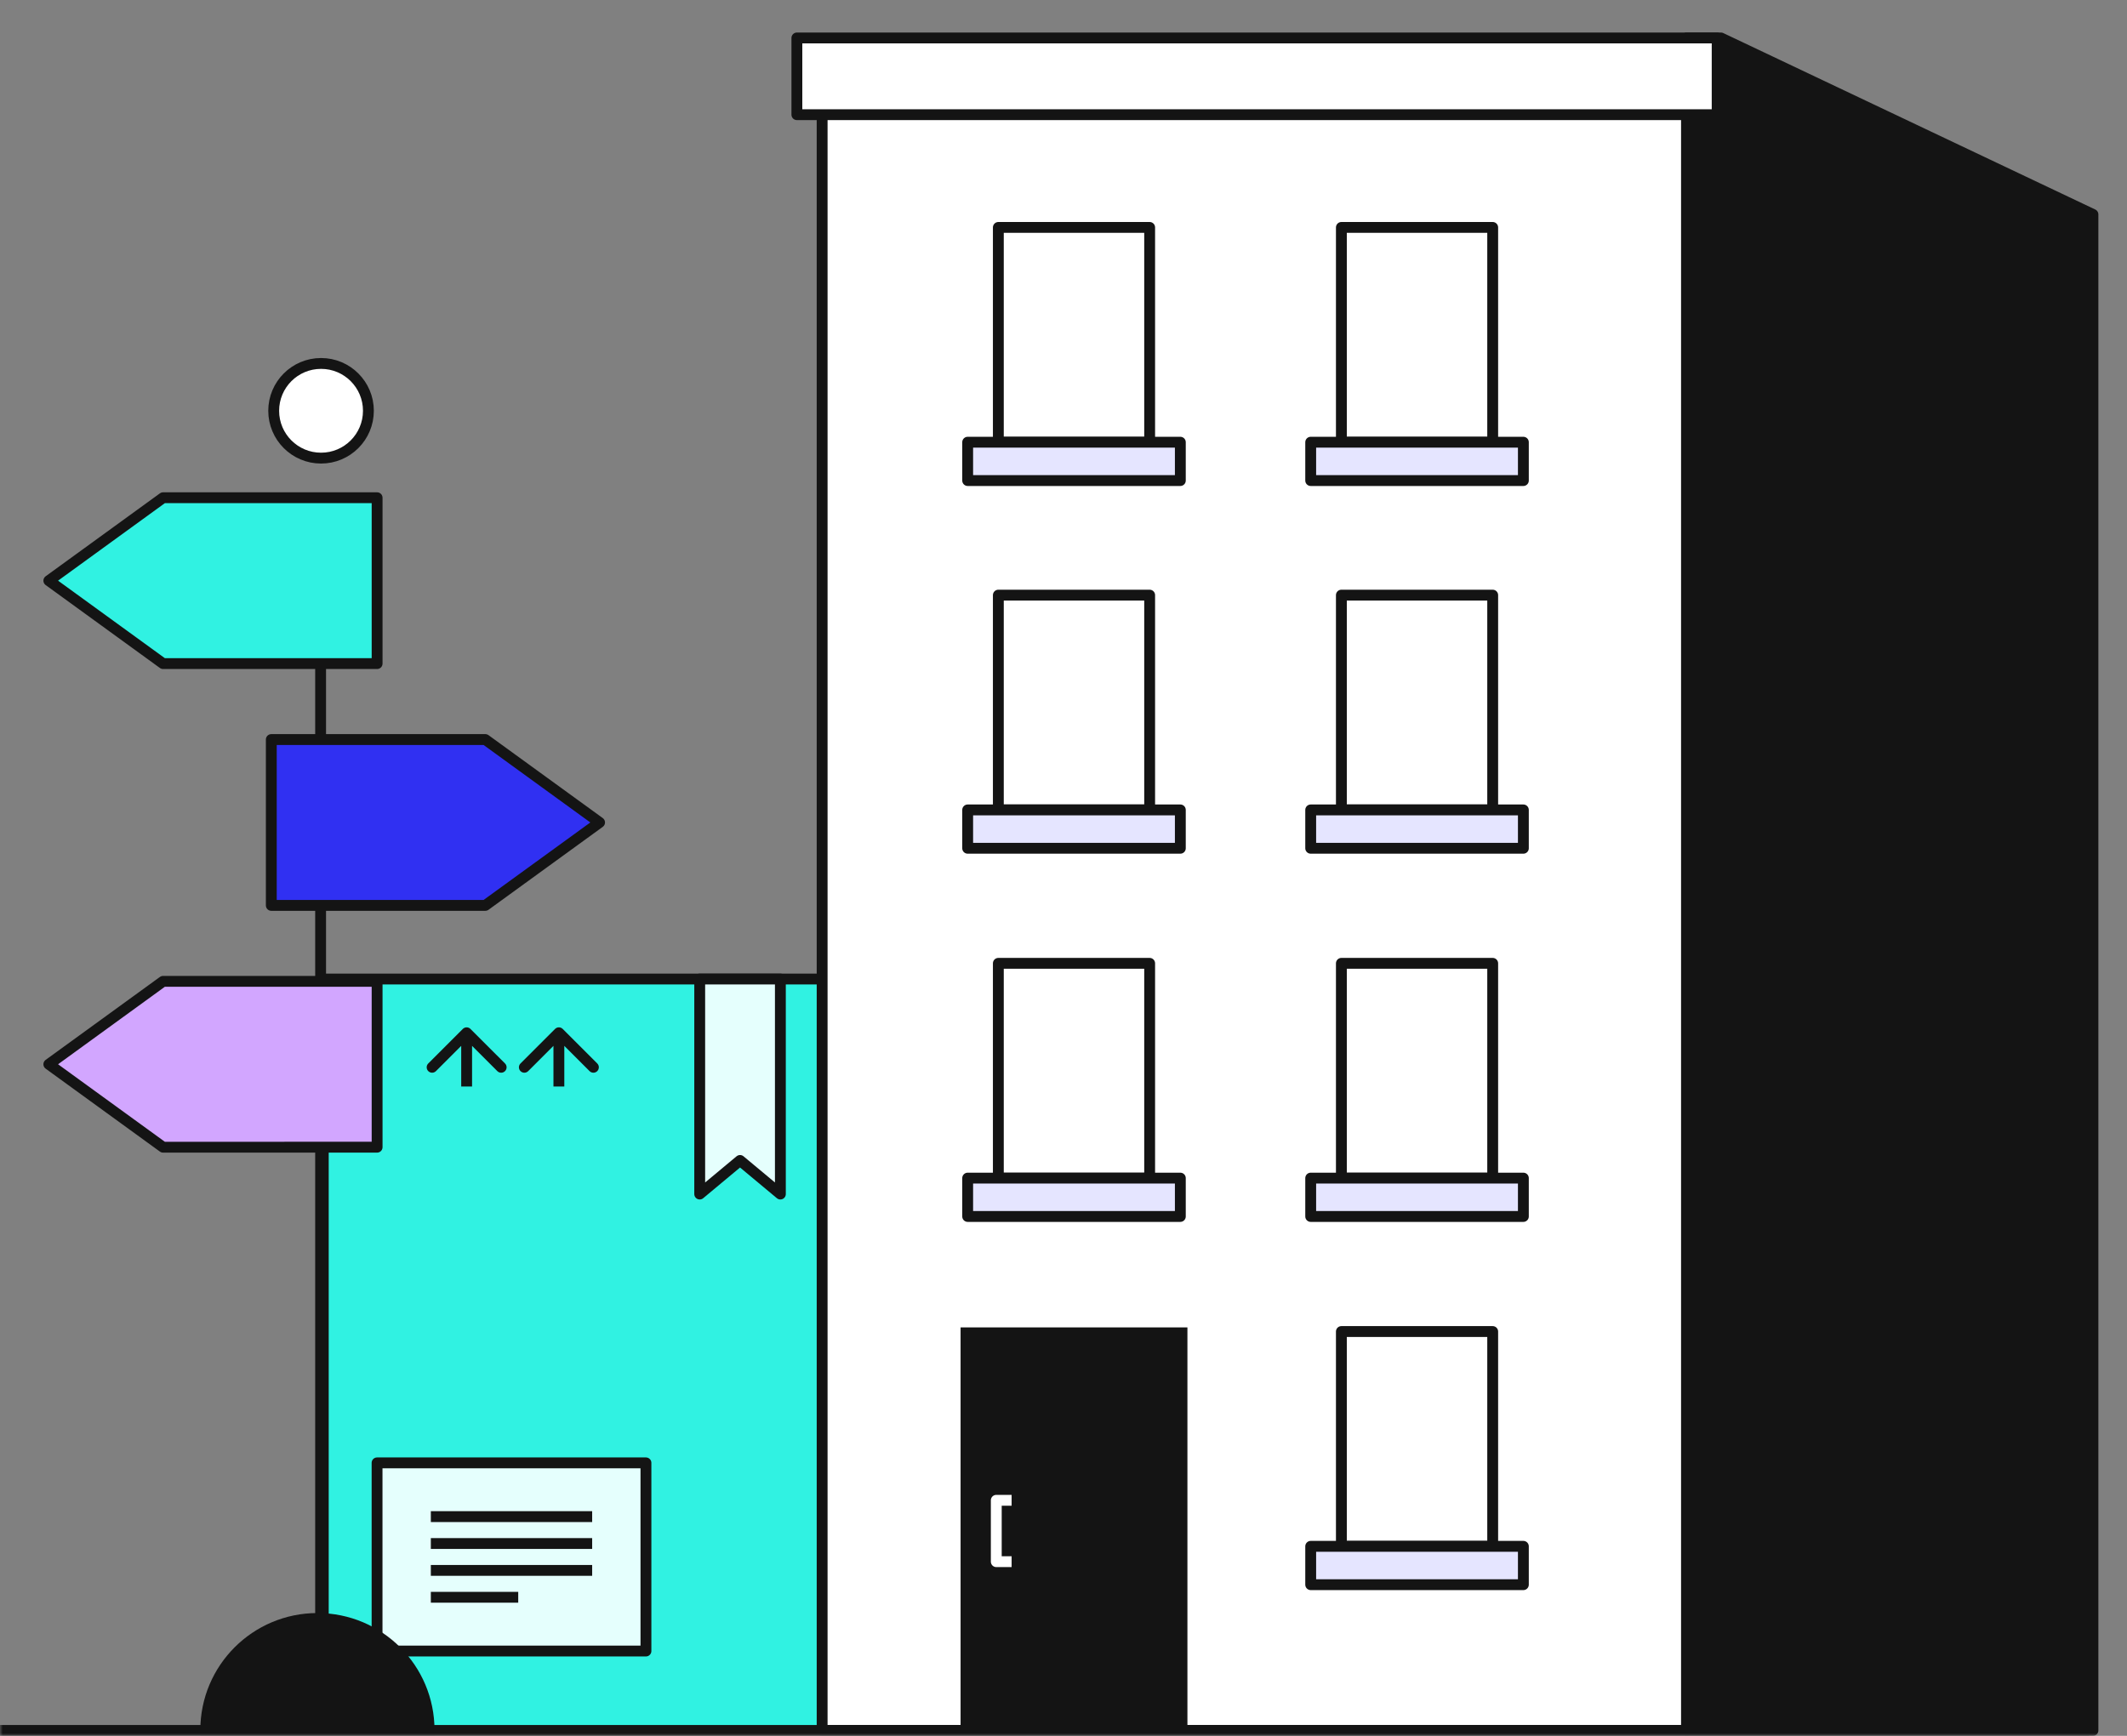 <svg width="392" height="320" viewBox="0 0 392 320" fill="none" xmlns="http://www.w3.org/2000/svg">
<rect x="0" y="0" width="392" height="320" fill="#808080" stroke="none"/>
<g clip-path="url(#clip0_43_2596)">
<g clip-path="url(#clip1_43_2596)">
<mask id="mask0_43_2596" style="mask-type:luminance" maskUnits="userSpaceOnUse" x="0" y="0" width="392" height="320">
<path d="M392 0H0V320H392V0Z" fill="white"/>
</mask>
<g mask="url(#mask0_43_2596)">
<mask id="mask1_43_2596" style="mask-type:luminance" maskUnits="userSpaceOnUse" x="50" y="172" width="148" height="148">
<path d="M198 172H50V320H198V172Z" fill="white"/>
</mask>
<g mask="url(#mask1_43_2596)">
<path d="M59.58 180.479H158.687V319.229H59.58V180.479Z" fill="#30F2E2" stroke="#141414" stroke-width="2" stroke-linejoin="round"/>
<path d="M128.955 180.479H143.821V220.122L136.388 213.928L128.955 220.122V180.479Z" fill="#E5FFFD" stroke="#141414" stroke-width="2" stroke-linejoin="round"/>
<path d="M188.419 200.301L158.687 180.479V319.229H188.419V200.301Z" fill="#141414" stroke="#141414" stroke-width="2" stroke-linejoin="round"/>
<path d="M119.045 269.676H69.491V304.364H119.045V269.676Z" fill="#E5FFFD" stroke="#141414" stroke-width="2" stroke-linejoin="round"/>
<path d="M79.402 279.586H109.134" stroke="#141414" stroke-width="2" stroke-linejoin="round"/>
<path d="M79.402 284.542H109.134" stroke="#141414" stroke-width="2" stroke-linejoin="round"/>
<path d="M79.402 289.497H109.134" stroke="#141414" stroke-width="2" stroke-linejoin="round"/>
<path d="M79.402 294.452H95.507" stroke="#141414" stroke-width="2" stroke-linejoin="round"/>
<path d="M86.707 189.683C86.317 189.292 85.683 189.292 85.293 189.683L78.929 196.047C78.538 196.437 78.538 197.07 78.929 197.461C79.32 197.851 79.953 197.851 80.343 197.461L86 191.804L91.657 197.461C92.047 197.851 92.68 197.851 93.071 197.461C93.462 197.07 93.462 196.437 93.071 196.047L86.707 189.683ZM87 200.301V190.39H85V200.301H87Z" fill="#141414"/>
<path d="M103.707 189.683C103.317 189.292 102.683 189.292 102.293 189.683L95.929 196.047C95.538 196.437 95.538 197.07 95.929 197.461C96.32 197.851 96.953 197.851 97.343 197.461L103 191.804L108.657 197.461C109.047 197.851 109.681 197.851 110.071 197.461C110.462 197.07 110.462 196.437 110.071 196.047L103.707 189.683ZM104 200.3V190.39H102V200.3H104Z" fill="#141414"/>
</g>
<path d="M310.927 13.985H151.518V319H310.927V13.985Z" fill="white" stroke="#141414" stroke-width="2" stroke-linejoin="round"/>
<path d="M211.878 177.588H183.992V217.183H211.878V177.588Z" stroke="#141414" stroke-width="2" stroke-linejoin="round"/>
<path d="M217.532 217.183H178.339V224.254H217.532V217.183Z" fill="#E5E5FF" stroke="#141414" stroke-width="2" stroke-linejoin="round"/>
<path d="M211.878 109.711H183.992V149.306H211.878V109.711Z" stroke="#141414" stroke-width="2" stroke-linejoin="round"/>
<path d="M217.532 149.306H178.339V156.377H217.532V149.306Z" fill="#E5E5FF" stroke="#141414" stroke-width="2" stroke-linejoin="round"/>
<path d="M211.878 41.925H183.992V81.521H211.878V41.925Z" stroke="#141414" stroke-width="2" stroke-linejoin="round"/>
<path d="M217.532 81.52H178.339V88.591H217.532V81.52Z" fill="#E5E5FF" stroke="#141414" stroke-width="2" stroke-linejoin="round"/>
<path d="M275.099 109.711H247.213V149.306H275.099V109.711Z" stroke="#141414" stroke-width="2" stroke-linejoin="round"/>
<path d="M280.752 149.306H241.559V156.377H280.752V149.306Z" fill="#E5E5FF" stroke="#141414" stroke-width="2" stroke-linejoin="round"/>
<path d="M275.099 177.588H247.213V217.183H275.099V177.588Z" stroke="#141414" stroke-width="2" stroke-linejoin="round"/>
<path d="M280.752 217.183H241.559V224.254H280.752V217.183Z" fill="#E5E5FF" stroke="#141414" stroke-width="2" stroke-linejoin="round"/>
<path d="M275.099 41.925H247.213V81.521H275.099V41.925Z" stroke="#141414" stroke-width="2" stroke-linejoin="round"/>
<path d="M280.752 81.52H241.559V88.591H280.752V81.52Z" fill="#E5E5FF" stroke="#141414" stroke-width="2" stroke-linejoin="round"/>
<path d="M275.099 245.466H247.213V285.061H275.099V245.466Z" stroke="#141414" stroke-width="2" stroke-linejoin="round"/>
<path d="M280.752 285.061H241.559V292.132H280.752V285.061Z" fill="#E5E5FF" stroke="#141414" stroke-width="2" stroke-linejoin="round"/>
<path d="M178.033 245.704H217.838V318.718H178.033V245.704Z" fill="#141414" stroke="#141414" stroke-width="2"/>
<path d="M385.724 319V39.525L317.175 7H310.815V319H385.724Z" fill="#141414" stroke="#141414" stroke-width="2" stroke-linejoin="round"/>
<path d="M186.438 276.577H183.611V287.89H186.438" stroke="white" stroke-width="2" stroke-linejoin="round"/>
<path d="M316.468 7H146.863V21.141H316.468V7Z" fill="white" stroke="#141414" stroke-width="2" stroke-linejoin="round"/>
<path d="M59.087 96.682V302.478" stroke="#141414" stroke-width="2" stroke-linejoin="round"/>
<path d="M58.499 298.362C47.133 298.362 37.919 307.576 37.919 318.942H79.079C79.079 307.576 69.865 298.362 58.499 298.362Z" fill="#141414" stroke="#141414" stroke-width="2"/>
<path d="M69.5 91.757L30.058 91.757L9 107.044L30.058 122.332H69.5V91.757Z" fill="#30F2E2" stroke="#141414" stroke-width="2" stroke-linejoin="round"/>
<path d="M50 136.332H89.442L110.5 151.62L89.442 166.908H50V136.332Z" fill="#3030F2" stroke="#141414" stroke-width="2" stroke-linejoin="round"/>
<path d="M69.5 180.908H30.058L9 196.196L30.058 211.484L69.5 211.483V180.908Z" fill="#D2A6FF" stroke="#141414" stroke-width="2" stroke-linejoin="round"/>
<path d="M59.169 84.454C63.989 84.454 67.896 80.546 67.896 75.727C67.896 70.907 63.989 67 59.169 67C54.349 67 50.442 70.907 50.442 75.727C50.442 80.546 54.349 84.454 59.169 84.454Z" fill="white" stroke="#141414" stroke-width="2"/>
<path d="M-94 319H385" stroke="#141414" stroke-width="2" stroke-linejoin="round"/>
</g>
</g>
</g>
<defs>
<clipPath id="clip0_43_2596">
<rect width="392" height="320" fill="white"/>
</clipPath>
<clipPath id="clip1_43_2596">
<rect width="392" height="320" fill="white"/>
</clipPath>
</defs>
</svg>
